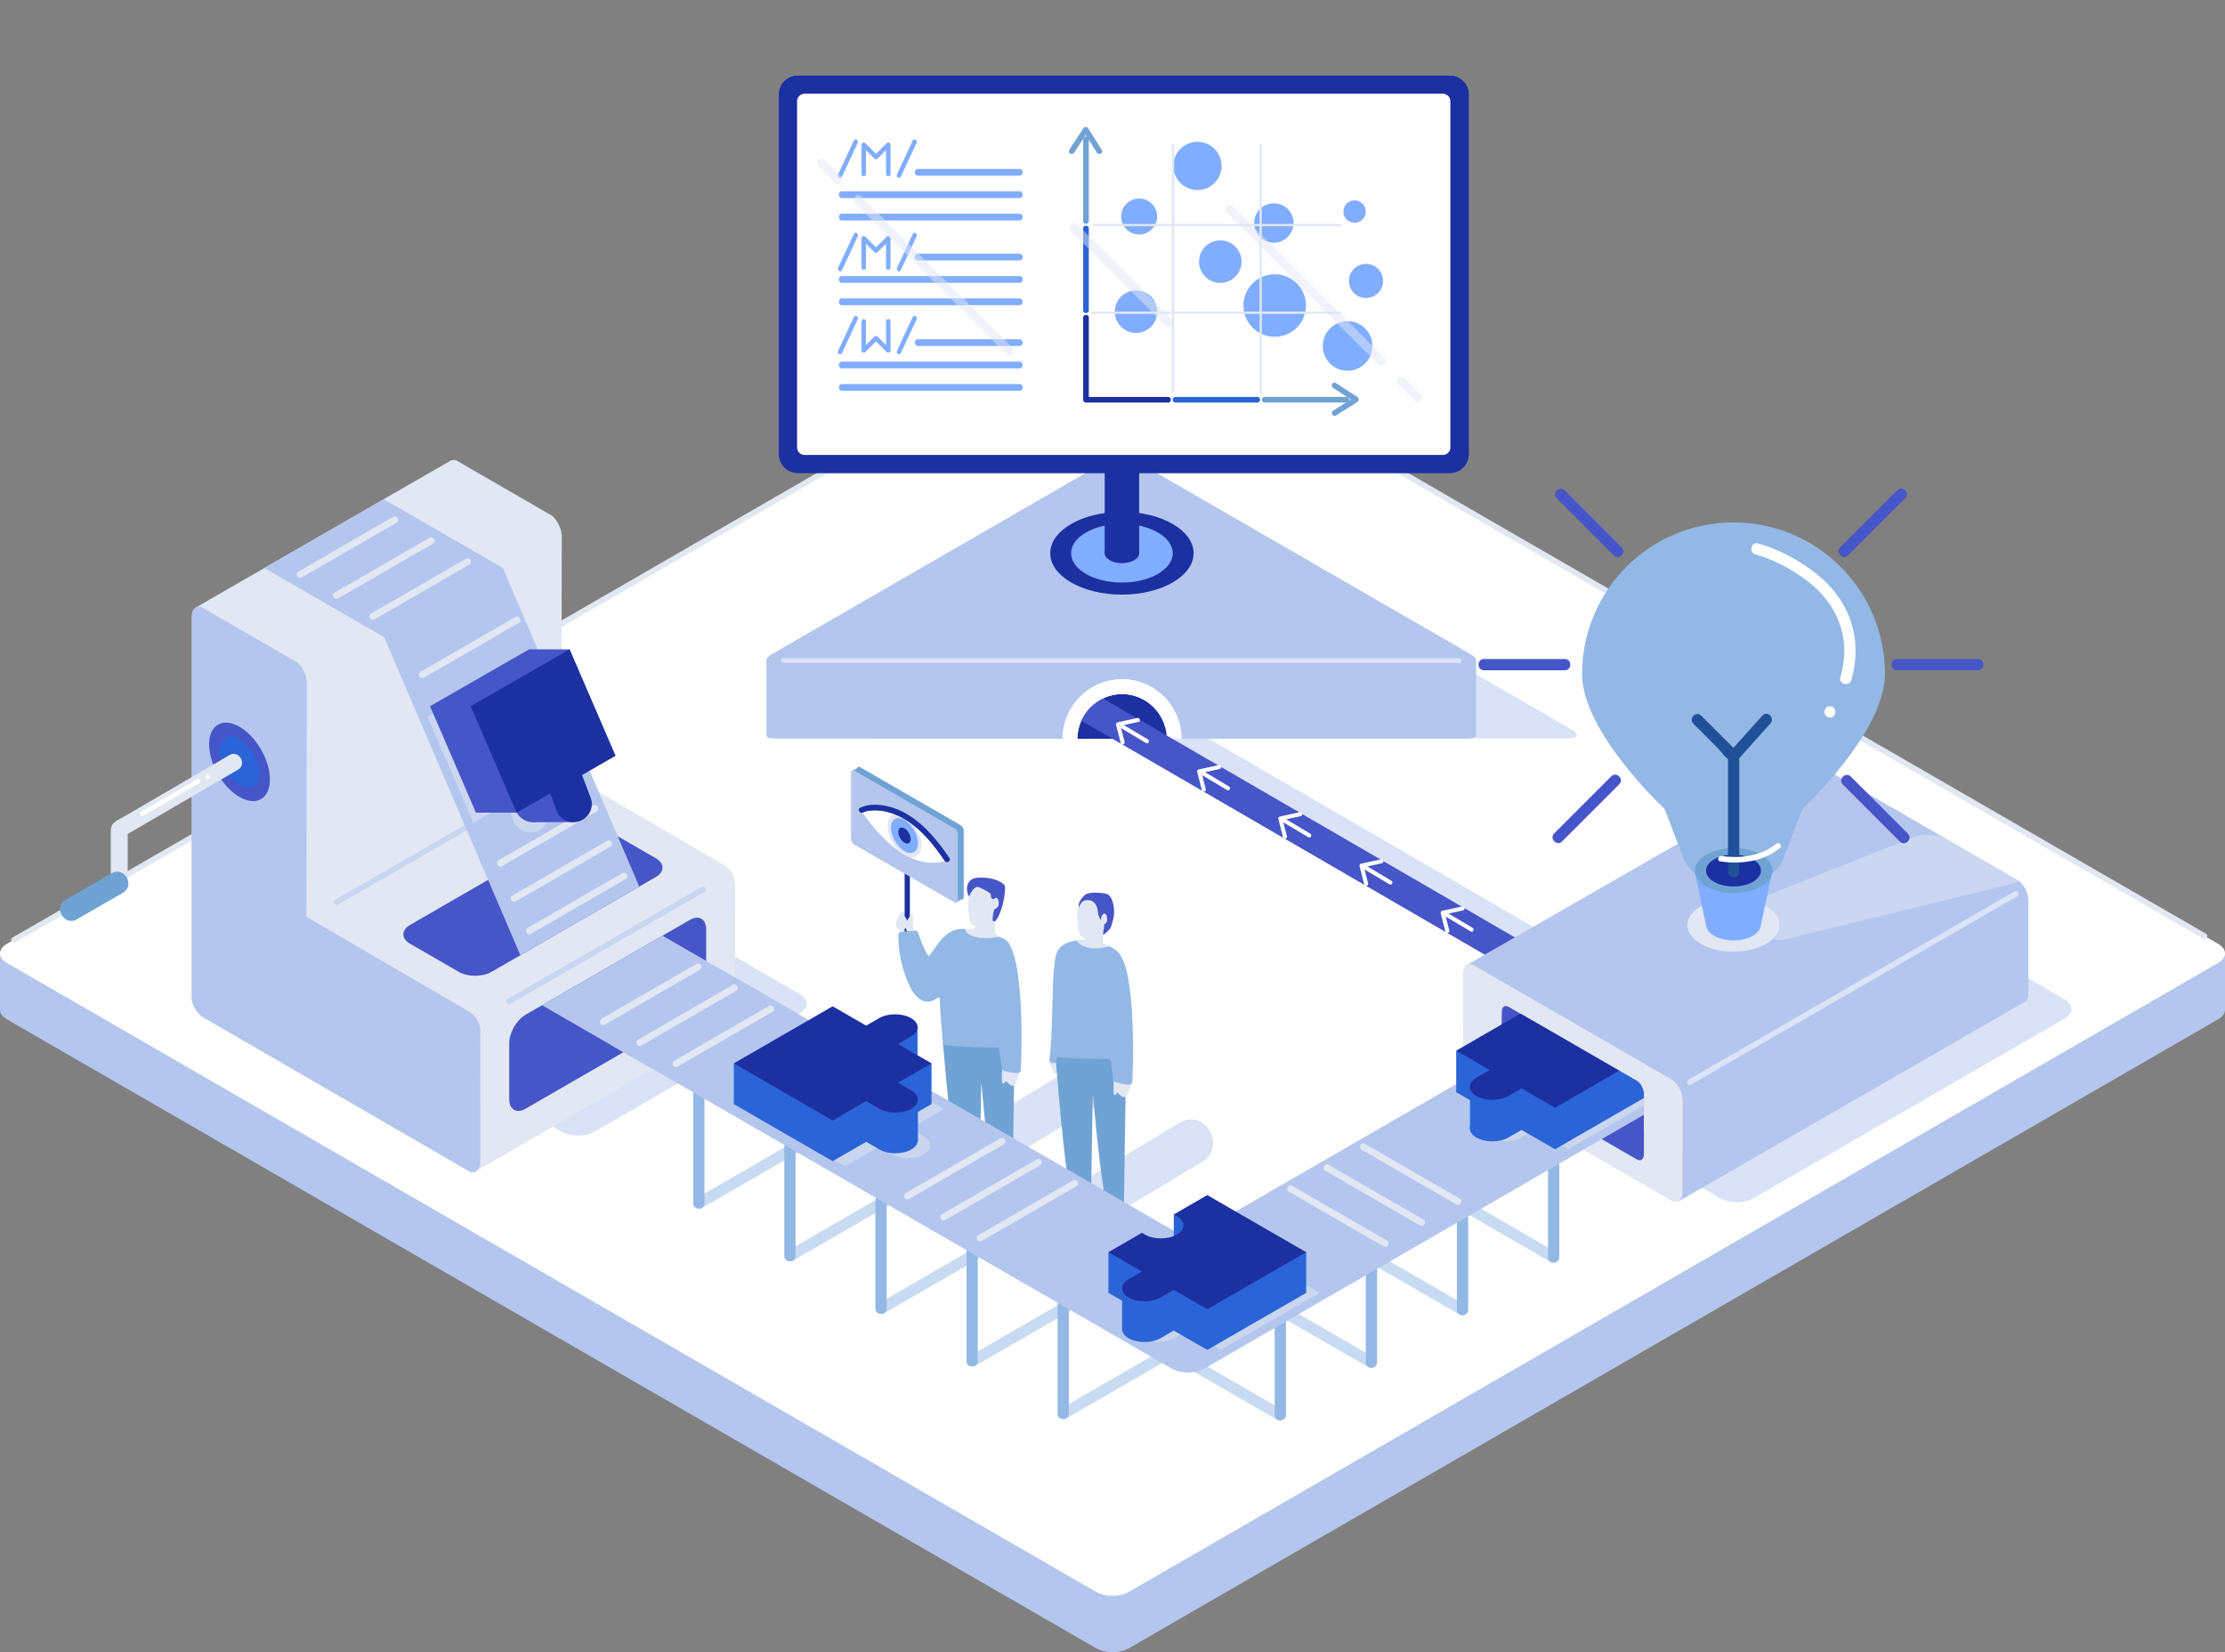 <?xml version="1.0" encoding="utf-8"?>
<!-- Generator: Adobe Illustrator 25.3.1, SVG Export Plug-In . SVG Version: 6.00 Build 0)  -->
<svg version="1.1" xmlns="http://www.w3.org/2000/svg" xmlns:xlink="http://www.w3.org/1999/xlink" x="0px" y="0px"
	 viewBox="0 0 1184 879" style="enable-background:new 0 0 1184 879;" xml:space="preserve">
<rect x="0" y="0" width="1184" height="879" fill="#808080" stroke="none"/>
<style type="text/css">
	.st0{fill:#1C30A2;}
	.st1{fill:#B4C6EE;}
	.st2{fill:#FFFFFF;}
	.st3{fill:#E1E7F3;}
	.st4{opacity:0.5;}
	.st5{fill:#93B8E5;}
	.st6{fill:#71A2D4;}
	.st7{fill:#80ADFF;}
	.st8{fill:#4655C7;}
	.st9{fill:#2B64D7;}
	.st10{fill:#AAB3D5;}
	.st11{fill:none;stroke:#4655C7;stroke-width:16;stroke-miterlimit:10;}
	.st12{fill:none;}
	.st13{fill:#215096;}
	.st14{opacity:0.5;fill:none;stroke:#FFFFFF;stroke-width:2.5;stroke-linecap:round;}
	.st15{opacity:0.5;fill:#E1E7F3;}
	.st16{fill:none;stroke:#F7E615;stroke-miterlimit:10;}
</style>
<g id="Ebene_7">
</g>
<g id="Ebene_12">
</g>
<g id="Ebene_5">
</g>
<g id="Ebene_6">
</g>
<g id="Ebene_4">
</g>
<g id="Ebene_11">
</g>
<g id="Ebene_10">
</g>
<g id="Ebene_13">
</g>
<g id="Ebene_14">
	<g>
		<path class="st1" d="M1180.4,532.24c4.8,2.77,4.8,7.31,0,10.09L600.73,877c-4.8,2.77-12.67,2.77-17.47,0L3.6,542.33
			c-4.8-2.77-4.8-7.31,0-10.09l579.66-334.67c4.8-2.77,12.67-2.77,17.47,0L1180.4,532.24z"/>
		<rect y="507.29" class="st1" width="30" height="30"/>
		<rect x="1154" y="507.29" class="st1" width="30" height="30"/>
		<path class="st2" d="M1180.4,502.24c4.8,2.77,4.8,7.31,0,10.09L600.73,847c-4.8,2.77-12.67,2.77-17.47,0L3.6,512.33
			c-4.8-2.77-4.8-7.31,0-10.09l579.66-334.67c4.8-2.77,12.67-2.77,17.47,0L1180.4,502.24z"/>
		<polyline class="st0" points="781.55,519.21 891.93,582.93 1075.89,476.72 		"/>
		<g>
			<path class="st2" d="M7.46,500.12l575.89-332.59c4.76-2.75,12.56-2.75,17.32,0l572.46,330.56"/>
			<g>
				<path class="st3" d="M8.21,501.42c19.28-11.13,38.56-22.27,57.84-33.4c45.91-26.51,91.82-53.03,137.73-79.54
					c55.44-32.02,110.87-64.03,166.31-96.05c47.97-27.7,95.94-55.41,143.91-83.11c23.04-13.31,45.79-27.45,69.26-40
					c9.52-5.09,16.36-0.65,24.13,3.84c11.48,6.63,22.97,13.26,34.45,19.89c43.07,24.87,86.14,49.74,129.21,74.61
					c55.27,31.91,110.53,63.83,165.8,95.74c49.88,28.8,99.76,57.6,149.63,86.41c27.34,15.79,54.68,31.58,82.02,47.36
					c1.29,0.74,2.57,1.49,3.86,2.23c1.67,0.97,3.19-1.62,1.51-2.59c-19.48-11.25-38.96-22.5-58.44-33.75
					c-46.43-26.81-92.86-53.62-139.29-80.43c-55.93-32.29-111.85-64.59-167.78-96.88c-47.43-27.39-94.86-54.78-142.29-82.16
					c-21.4-12.36-42.49-25.79-64.42-37.2c-10.35-5.38-18.34-0.56-26.9,4.39c-11.67,6.74-23.34,13.48-35.01,20.22
					c-43.32,25.02-86.65,50.04-129.97,75.06c-55.45,32.02-110.9,64.05-166.35,96.07c-50.16,28.97-100.33,57.94-150.49,86.91
					C65.46,464.89,38,480.75,10.54,496.61c-1.28,0.74-2.56,1.48-3.84,2.22C5.03,499.79,6.54,502.38,8.21,501.42L8.21,501.42z"/>
			</g>
		</g>
		<g class="st4">
			<g>
				<path class="st1" d="M575.42,565.3c-16.17,9.71-32.33,19.42-48.5,29.13c-13.23,7.94-1.17,28.7,12.11,20.72
					c16.17-9.71,32.33-19.42,48.5-29.13C600.76,578.08,588.7,557.32,575.42,565.3L575.42,565.3z"/>
			</g>
		</g>
		<path class="st5" d="M560.54,520.7c-0.14,3.9-0.28,7.8-0.41,11.71c-0.24,6.77-0.48,13.53-0.72,20.3
			c-0.03,0.93-0.88,11.42-0.88,11.42l4.81-0.63l6.38-6.54l-5.14-23.98L560.54,520.7z"/>
		<path class="st3" d="M564.89,559.53l-2.59,1.13c-1.17,0.61-2.19,1.15-3.08,2.16c-0.19,0.21-0.37,0.44-0.49,0.69
			c-0.13,0.27-0.18,0.56-0.21,0.86c-0.06,0.85,0.17,1.69,0.49,2.47c0.32,0.79,0.72,1.53,1.04,2.32c0.2,0.49,0.37,1.01,0.69,1.42
			c0.48,0.63,1.46,0.88,2.2,0.54c0.22-0.1,0.45-0.38,0.63-0.54c0.83-0.71,1.66-1.42,2.49-2.14c0.3-0.26,0.6-0.51,0.9-0.77
			c0.04-0.04,0.35-0.24,0.35-0.3c0,0,0-6.72,0-6.72L564.89,559.53z"/>
		<path class="st5" d="M560.05,559.76l3.78-0.49c0.87-0.11,1.65,0.57,1.65,1.45v3.41c0,0.81-0.66,1.46-1.46,1.46l-4.02-0.01
			c-0.85,0-1.52-0.73-1.45-1.58l0.24-2.9C558.84,560.4,559.37,559.85,560.05,559.76z"/>
		<g class="st4">
			<g>
				<path class="st1" d="M627.74,597.37c-16.17,9.71-32.33,19.42-48.5,29.13c-13.23,7.94-1.17,28.7,12.11,20.72
					c16.17-9.71,32.33-19.42,48.5-29.13C653.08,610.15,641.02,589.39,627.74,597.37L627.74,597.37z"/>
			</g>
		</g>
		<g>
			<path class="st6" d="M512.85,477.38c0,1.1-0.78,1.55-1.73,1l-53.4-30.83c-0.95-0.55-1.73-1.9-1.73-3V409.2
				c0-1.1,0.78-1.55,1.73-1l53.4,30.83c0.95,0.55,1.73,1.9,1.73,3V477.38z"/>
		</g>
		<polygon class="st6" points="512.13,478.19 508.87,480.08 508.87,476.31 512.13,474.42 		"/>
		<polygon class="st6" points="460.03,410.24 456.77,412.13 453.5,410.24 456.77,408.36 		"/>
		<path class="st3" d="M478.85,485.97c0,0-1.64,3.67-1.98,4.53c-0.18,0.46-0.17,1.16-0.12,1.71c0.05,0.52,0.27,1.01,0.62,1.4
			l0.75,0.83c0.19,0.21,0.42,0.39,0.68,0.53l1.61,0.84c0.05,0.03,0.1,0.05,0.15,0.07l1.49,0.65c0.65,0.28,1.38,0.27,2.02-0.03l0,0
			c0.86-0.4,1.41-1.27,1.41-2.22v-4.03c0-0.72-0.31-1.39-0.86-1.86l-3.54-3.03C481.1,485.36,479.26,485.03,478.85,485.97z"/>
		<rect x="481.39" y="461" class="st0" width="2.78" height="39.14"/>
		<path class="st3" d="M482.53,495.4c0,0-0.84-2.08-0.63-3.53c0.21-1.44,1.75-3.52,1.77-3.56c0.47-0.63,0.49-1.46,1.26-1.89
			c0.14-0.08,0.34-0.13,0.46-0.02c0.05,0.04,0.07,0.1,0.1,0.16c0.5,1.18,0.21,2.18,0.23,3.37c0.01,0.64,0.05,1.29,0.08,1.93
			c0.05,1.15,0.1,2.3,0.14,3.45l-1.3,0.93L482.53,495.4z"/>
		<path class="st3" d="M480.86,486.83l1.5,2.15c0.07,0.1,0.12,0.21,0.15,0.33c0.21,0.88,0.97,4.56-1.4,4.98
			c-1.69,0.3-2.94-0.27-3.62-0.73c-0.38-0.25-0.53-0.73-0.37-1.16l2.03-5.35C479.42,486.31,480.41,486.18,480.86,486.83z"/>
		<path class="st7" d="M572.51,644.64l-11.75,11.41c0,0-0.93,2.06,2.08,2.52c3.02,0.47,9.67-1.09,9.67-1.09l11.32-6.48l-3.52-7.87
			L572.51,644.64z"/>
		<path class="st7" d="M589.23,644.55l-11.75,11.41c0,0-0.93,2.06,2.08,2.52c3.02,0.47,9.67-1.09,9.67-1.09l11.32-6.48l-3.51-7.87
			L589.23,644.55z"/>
		<path class="st6" d="M589.47,560l-21.57-1.94c-0.01,0-0.01,0-0.02,0c-0.14-0.06-4.96-1.99-6.33,2.21c0,0,5.15,69.99,9.86,82.85
			c0,0.01,0.01,0.02,0.02,0.03c0.25,0.23,5.61,5.12,9.03,0.02c0.01-0.01,0.02-0.03,0.02-0.05l1-59.79c0-0.11,0.16-0.12,0.17-0.01
			c1.91,21.15,5.04,51.64,7.85,59.81c0,0.01,0.01,0.02,0.02,0.03c0.23,0.23,5.28,5.12,8.49,0.02c0.01-0.01,0.01-0.03,0.01-0.05
			l1.14-72.3c0-0.02,0-0.03-0.01-0.04c-0.24-0.35-4.85-7.08-9.63-10.75C589.5,560.01,589.49,560.01,589.47,560z"/>
		<path class="st3" d="M601.49,575.95l-1.55-1.71l-2.07-1.08l-2.59-1.13c0,0-1.56,0.73-1.57,0.73l-0.85,0.4v1.55l-0.3,0.69
			c0.03,1.55,0.09,3.08,0,4.63c-0.05,0.8-0.09,1.65,0.29,2.36c0.05,0.09,0.11,0.18,0.2,0.23c0.32,0.16,0.78-0.34,0.97-0.55
			l0.41-0.85c0.91,0.78,1.96,2.09,3.13,2.43c0.62,0.18,1.36,0.05,1.78-0.43c0.16-0.18,0.27-0.4,0.37-0.62
			c0.57-1.21,1.1-2.43,1.59-3.67C601.7,577.89,601.7,577.05,601.49,575.95z"/>
		<path class="st5" d="M600.37,520.99c-0.59-4.16-1.62-7.95-3.22-10.99c-1.06-2.22-2.32-3.83-3.75-4.75
			c-4.82-3.12-10.73-4.35-14.99-4.82c-4.73-0.53-11.07,0.21-14.43,3.95c-2.47,2.75-2.56,6.16-2.95,9.63
			c-0.49,4.38-0.67,8.77-0.6,13.17c0.08,4.9,0.35,9.79,0.52,14.69c0.21,6.24,0.16,20.63,0.16,20.63s16.44,1.02,28.33,0.92
			c0.85-0.01,1.57,0.62,1.68,1.46c0.57,4.49,1.06,7.9,1.29,9.5c0.09,0.63,0.53,1.16,1.14,1.35c1.66,0.53,5.05,1.49,7.44,1.41
			c0.86-0.03,1.54-0.73,1.58-1.59C602.86,569.01,603.9,539.86,600.37,520.99z"/>
		<path class="st7" d="M513.18,638.57l-11.75,11.41c0,0-0.93,2.06,2.08,2.52c3.02,0.47,9.67-1.09,9.67-1.09l11.32-6.48l-3.51-7.87
			L513.18,638.57z"/>
		<path class="st7" d="M529.91,638.47l-11.75,11.41c0,0-0.93,2.06,2.08,2.52c3.02,0.47,9.67-1.09,9.67-1.09l11.32-6.48l-3.51-7.87
			L529.91,638.47z"/>
		<path class="st6" d="M530.17,553.93l-21.61-1.94c-2.81-0.98-5.39-1.46-6.78,2.8c0,0,5.6,69.46,10.31,82.27c0,0,5.55,5.27,9.05,0
			l1-59.97c0-0.1,0.15-0.11,0.15-0.01c1.91,21.17,5.05,51.82,7.87,59.98c0,0,5.22,5.27,8.52,0l1.14-72.35
			C539.83,564.71,535.08,557.7,530.17,553.93z"/>
		<path class="st3" d="M542.16,569.88l-1.55-1.71l-2.07-1.08l-2.59-1.13c0,0-1.56,0.73-1.57,0.73c0,0-0.85,0.4-0.85,0.4
			c-0.11,0.05,0.02,1.41-0.03,1.58c-0.03,0.11-0.08,0.21-0.12,0.31c-0.28,0.68-0.23,3.18-0.22,3.64c0.03,1.22-0.18,2.33,0.27,3.52
			c0.04,0.12,0.1,0.24,0.19,0.33c0.33,0.33,0.8-0.12,1-0.39c0.06-0.08,0.54-0.88,0.48-0.93c0.85,0.73,1.7,1.45,2.54,2.18
			c0.1,0.08,0.19,0.17,0.31,0.22c0.5,0.22,1.29,0.16,1.76-0.12c0.51-0.3,0.7-0.93,0.91-1.45
			C541.41,573.93,542.63,572.18,542.16,569.88z"/>
		<path class="st5" d="M541.12,514.9c-0.56-3.11-1.32-6.18-2.41-9.14c-0.79-2.13-1.81-4.27-3.6-5.67c-1.6-1.25-3.65-1.76-5.63-2.24
			c-3.17-0.77-6.34-1.54-9.5-2.31c-3.88-0.94-7.99-1.88-11.81-0.72c-3.24,0.98-5.88,3.37-8.01,6s-3.87,5.56-6.04,8.16
			c-2.34-3.99-4.2-8.27-5.53-12.71c-0.21-0.72-0.89-1.18-1.64-1.13c-1.09,0.08-2.19,0.24-3.27,0.33c-1.42,0.12-2.9,0.14-4.3,0.39
			c-1.04,0.18-1.34,0.75-1.35,1.76c-0.01,1.45,0.05,2.9,0.15,4.34c0.39,5.78,1.58,11.5,3.51,16.96c0.52,1.47,1.1,2.93,1.73,4.36
			c1.51,3.42,3.44,6.84,6.7,8.78c2.33,1.38,5.29,1.25,7.5-0.32c1.62-1.15,2.4-0.97,2.4-0.97s0.76,15.05,1.86,25.23
			c9.87,0.97,19.78,1.42,29.7,1.35c0.47,3.43,0.94,6.85,1.42,10.28c0.08,0.58,0.18,1.2,0.57,1.64c0.33,0.37,0.83,0.55,1.31,0.7
			c2.25,0.69,4.61,1.01,6.96,0.93c0.77-0.03,1.37-0.67,1.4-1.44c0.62-15.67,0.66-31.4-1.06-46.99
			C541.89,519.94,541.57,517.41,541.12,514.9z"/>
		<g>
			<path class="st1" d="M509.72,479.19c0,1.1-0.78,1.55-1.73,1l-53.4-30.83c-0.95-0.55-1.73-1.9-1.73-3v-35.35
				c0-1.1,0.78-1.55,1.73-1l53.4,30.83c0.95,0.55,1.73,1.9,1.73,3V479.19z"/>
		</g>
		<g>
			<g>
				<path class="st2" d="M458.48,431.03v0.5c0,0,21.23,34.64,45.46,26.24v-0.5C479.7,420.9,458.48,431.03,458.48,431.03z"/>
			</g>
			
				<ellipse transform="matrix(0.866 -0.5 0.5 0.866 -157.806 300.233)" class="st3" cx="481.33" cy="444.58" rx="7.35" ry="12.73"/>
			
				<ellipse transform="matrix(0.866 -0.5 0.5 0.866 -157.806 300.233)" class="st7" cx="481.33" cy="444.58" rx="5.88" ry="10.18"/>
			<ellipse transform="matrix(0.866 -0.5 0.5 0.866 -157.806 300.233)" class="st0" cx="481.33" cy="444.58" rx="2.7" ry="4.67"/>
			<g>
				<g>
					<path class="st0" d="M459.24,432.33c3.04-1.42,8.68-1.31,12.52-0.39c13.53,3.24,23.48,15.12,30.88,26.1
						c1.07,1.59,3.67,0.09,2.59-1.51c-7.86-11.66-18.35-24.04-32.67-27.48c-4.69-1.13-10.34-1.4-14.83,0.7
						C455.97,430.56,457.5,433.14,459.24,432.33L459.24,432.33z"/>
				</g>
			</g>
		</g>
		<path class="st3" d="M581.94,475.54c-4.75,0-8.6,5.36-8.6,11.97v1.18c0,0,0.15,7.49,1.72,9.23c1.34,1.48,6.88,1.55,6.88,1.55
			c4.75,0,8.6-5.36,8.6-11.97C590.54,480.9,586.69,475.54,581.94,475.54z"/>
		<path class="st3" d="M586.81,502.17c0.05-3.26,0.28-5.24,0.28-5.24l-10.02,1.58l-0.15,1.61c0,0-2.9,0.09-4.14,0.31
			c0,0,4.1,6.8,17.43,3.07C590.21,503.51,589.7,503.09,586.81,502.17z"/>
		<path class="st3" d="M529.5,495.87c0.03-1.52,0.07-5,0.1-6.18c0.02-0.79-0.69-1.39-1.46-1.24l-8.6,1.77
			c-0.54,0.1-0.51,2.94-0.51,2.94c-0.06,0.59-0.56,1.21-1.15,1.27c-0.6,0.06-2.74-0.04-3.53-0.03c-0.2,0-0.81-0.05-0.81-0.05
			s0.49,1.41,1.06,1.96c1.88,1.81,6.52,3.99,17.29,2.19c0,0-0.29-0.14-1.99-1.7C529.64,496.56,529.49,496.22,529.5,495.87z"/>
		<path class="st8" d="M573.99,482.95c0.34-0.79,0.69-1.59,1.2-2.29c0.51-0.7,1.19-1.3,2.01-1.56c0.45-0.14,0.93-0.17,1.4-0.17
			c0.82,0,1.67,0.1,2.41,0.44c1.02,0.47,1.79,1.36,2.29,2.36c0.5,1,0.74,2.11,0.91,3.21c0.26,1.66,0.45,3.53,1.75,4.6
			c0.1,0.08,0.22,0.16,0.35,0.13c0.16-0.04,0.23-0.22,0.27-0.37c0.28-1.16,0.36-1.52,0.71-2.65c0.04-0.12,0.1-0.26,0.22-0.3
			c0.17-0.06,0.33,0.11,0.42,0.26c0.47,0.78,0.32,0.86,0.35,1.77c0.03,0.93,0.05,1.91-0.39,2.73c-0.09,0.16-0.19,0.31-0.25,0.48
			c-0.06,0.18-0.07,0.37-0.08,0.55c-0.05,1.29-0.55,3.85-0.6,5.14c1.23-0.33,2.91-2.13,3.67-3.15c0.48-0.65,0.73-1.43,0.96-2.2
			c0.48-1.6,0.94-3.22,1.15-4.88c0.34-2.75-0.01-5.58-1.02-8.16c-0.43-1.09-1.01-2.17-1.98-2.82c-0.78-0.52-1.72-0.71-2.65-0.82
			c-2.65-0.32-5.96-0.56-8.55,0.25c-1.4,0.44-2.69,2.11-3.47,3.28C574.27,479.99,573.76,481.48,573.99,482.95z"/>
		<path class="st3" d="M585.92,488.17c0,0,0.9-2.48,2.08-2.03c1.11,0.42,1.22,2.6,1.13,3.56c-0.11,1.14-0.73,1.65-1.67,2.15
			c-0.38,0.2-0.73,0.51-1.12,0.68c-0.24-0.72-0.19-1.68-0.25-2.45C586.05,489.65,585.74,488.58,585.92,488.17z"/>
		<path class="st3" d="M523.81,469.2c-4.75,0-8.6,5.36-8.6,11.97v1.18c0,0,0.15,7.49,1.72,9.23c1.34,1.48,6.88,1.55,6.88,1.55
			c4.75,0,8.6-5.36,8.6-11.97S528.56,469.2,523.81,469.2z"/>
		<path class="st8" d="M520.08,467.04c-0.61,0.07-1.21,0.18-1.77,0.34c-1.59,0.45-2.89,1.78-3.41,3.33
			c-0.64,1.92-0.29,4.67,0.79,6.38c0.53-1.58,1.66-3.58,3.01-4.57c0.4-0.29,0.84-0.55,1.34-0.59c0.53-0.04,1.05,0.17,1.53,0.4
			c1.57,0.72,3.09,1.53,4.56,2.44c0.45,0.28,0.93,0.6,1.1,1.11c0.18,0.52-0.03,1.12,0.17,1.64c0.23,0.59,0.91,0.89,1.54,0.96
			c0.63,0.07,1.28-0.02,1.9,0.11c0.16,1,0.2,2.02,0.12,3.03c-0.03,0.43-0.13,0.93-0.51,1.14c-0.24,0.13-0.53,0.11-0.77,0.24
			c-0.32,0.16-0.46,0.53-0.57,0.87c-0.53,1.64-0.84,3.36-0.9,5.09c-0.01,0.41,0.01,0.88,0.34,1.13c0.27,0.21,0.66,0.18,0.96,0.02
			c0.3-0.16,0.52-0.43,0.72-0.7c0.8-1.1,1.37-2.35,1.87-3.61c1.6-4.01,2.52-8.28,2.73-12.59c0.03-0.71,0.04-1.44-0.27-2.08
			c-0.31-0.64-0.91-1.09-1.51-1.47c-2.19-1.39-4.71-2.14-7.27-2.46C524,466.97,521.97,466.82,520.08,467.04z"/>
		<path class="st3" d="M528.24,479.76c0,0,0.9-2.48,2.08-2.03c1.11,0.42,1.22,2.6,1.13,3.56c-0.11,1.14-0.73,1.65-1.67,2.15
			c-0.38,0.2-0.73,0.51-1.12,0.68c-0.24-0.72-0.19-1.68-0.25-2.45C528.37,481.24,528.06,480.17,528.24,479.76z"/>
		<path class="st5" d="M561.97,565.57c0,0-0.02-2.16,0.53-3.02c0.55-0.86-0.58-1.53-0.58-1.53l-1.22,2.11L561.97,565.57z"/>
		<g class="st4">
			<path class="st1" d="M425.74,529.01c4.76,2.75,4.76,7.25,0,10L316.3,602.19c-4.76,2.75-12.56,2.75-17.32,0l-109.44-63.18
				c-4.76-2.75-4.76-7.25,0-10l109.44-63.18c4.76-2.75,12.56-2.75,17.32,0L425.74,529.01z"/>
		</g>
		<path class="st3" d="M242.5,244.8l51.23,29.58c0,0,4.75,3.71,5.23,10.84l-0.27,124.6l85.68,49.88c0,0,6.87,3.09,6.87,11.35
			l-0.03,70.18c0,0-0.5,5.61-5.49,4.26L242.5,462.59c0,0-4.94-4.54-4.94-10.08v-202.5C237.57,250.01,237.41,244.21,242.5,244.8z"/>
		<polygon class="st3" points="254.07,622.69 387.71,545.65 291.5,413.94 280.52,291.08 239.93,245.01 103.91,323.41 161.87,510.64 
					"/>
		<path class="st1" d="M106.86,322.82l51.23,29.58c0,0,4.75,3.71,5.23,10.84l-0.27,124.6l85.68,49.88c0,0,6.87,3.09,6.87,11.35
			l-0.03,70.18c0,0-0.5,5.61-5.49,4.26l-143.22-82.89c0,0-4.94-4.54-4.94-10.08v-202.5C101.92,328.03,101.76,322.23,106.86,322.82z"
			/>
		
			<ellipse transform="matrix(0.866 -0.5 0.5 0.866 -185.621 118.036)" class="st8" cx="127.45" cy="405.39" rx="13.21" ry="22.88"/>
		<ellipse transform="matrix(0.866 -0.5 0.5 0.866 -185.621 118.036)" class="st9" cx="127.45" cy="405.39" rx="8.7" ry="15.06"/>
		<g>
			<g>
				<path class="st3" d="M122.11,401.76c-12.01,7.01-24.03,14.01-36.04,21.02c-6.97,4.07-13.94,8.13-20.92,12.2
					c-1.27,0.74-2.73,1.39-3.91,2.28c-2.58,1.94-2.29,4.31-2.29,7.15c0,8.44,0,16.88,0,25.32c0,5.79,9,5.8,9,0
					c0-9.52,0-19.03,0-28.55c-0.74,1.3-1.49,2.59-2.23,3.89c20.31-11.84,40.62-23.69,60.93-35.53
					C131.65,406.61,127.13,398.83,122.11,401.76L122.11,401.76z"/>
			</g>
		</g>
		<g>
			<line class="st10" x1="62.41" y1="469.82" x2="37.89" y2="483.98"/>
			<g>
				<path class="st6" d="M59.39,464.64c-8.18,4.72-16.35,9.44-24.53,14.16c-6.69,3.86-0.65,14.23,6.06,10.36
					c8.18-4.72,16.35-9.44,24.53-14.16C72.13,471.14,66.09,460.76,59.39,464.64L59.39,464.64z"/>
			</g>
		</g>
		<g>
			<path class="st8" d="M348.97,456.65c4.76,2.75,4.76,7.25,0,10l-87.46,50.49c-4.76,2.75-12.56,2.75-17.32,0l-25.98-15
				c-4.76-2.75-4.76-7.25,0-10l87.46-50.49c4.76-2.75,12.56-2.75,17.32,0L348.97,456.65z"/>
		</g>
		<g>
			<path class="st8" d="M375.77,524.45c0,5.5-3.9,12.25-8.66,15l-87.46,50.49c-4.76,2.75-8.66,0.5-8.66-5v-30
				c0-5.5,3.9-12.25,8.66-15l87.46-50.49c4.76-2.75,8.66-0.5,8.66,5V524.45z"/>
		</g>
		<g class="st4">
			<g>
				<path class="st1" d="M599,388.2c28.23,16.37,56.47,32.75,84.7,49.12c45.04,26.12,90.07,52.23,135.11,78.35
					c10.38,6.02,20.76,12.04,31.14,18.06c10.04,5.82,19.11-9.73,9.08-15.54c-28.23-16.37-56.47-32.75-84.7-49.12
					c-45.04-26.12-90.07-52.23-135.11-78.35c-10.38-6.02-20.76-12.04-31.14-18.06C598.05,366.83,588.98,382.38,599,388.2L599,388.2z
					"/>
			</g>
		</g>
		<g class="st4">
			<path class="st1" d="M465.98,392.9c-5.5,0-6.1-2.25-1.34-5l176.95-102.16c4.76-2.75,12.56-2.75,17.32,0L835.87,387.9
				c4.76,2.75,4.16,5-1.34,5L465.98,392.9z"/>
		</g>
		<rect x="407.81" y="351.14" class="st1" width="377.66" height="40"/>
		<path class="st1" d="M412.36,393.01c-5.5,0-6.1-2.25-1.34-5l176.95-102.16c4.76-2.75,12.56-2.75,17.32,0l176.96,102.16
			c4.76,2.75,4.16,5-1.34,5L412.36,393.01z"/>
		<path class="st2" d="M597.1,393.04l-31.64,0.07c0-0.02,0-0.04,0-0.07c0-17.36,14.28-31.64,31.64-31.64
			c17.36,0,31.64,14.28,31.64,31.64c0,0.02,0,0.04,0,0.06L597.1,393.04z"/>
		<path class="st0" d="M597.1,393.06l-23.76,0.05c0-0.02,0-0.03,0-0.05c0-13.04,10.73-23.76,23.76-23.76
			c13.04,0,23.76,10.73,23.76,23.76c0,0.02,0,0.03,0,0.05L597.1,393.06z"/>
		<path class="st1" d="M412.36,352.91c-5.5,0-6.1-2.25-1.34-5l176.95-102.16c4.76-2.75,12.56-2.75,17.32,0l176.96,102.16
			c4.76,2.75,4.16,5-1.34,5L412.36,352.91z"/>
		<ellipse class="st7" cx="597.01" cy="294.36" rx="27.04" ry="15.61"/>
		<ellipse class="st0" cx="597.01" cy="294.36" rx="38.15" ry="22.03"/>
		<ellipse class="st7" cx="597.01" cy="294.36" rx="27.04" ry="15.61"/>
		<ellipse class="st0" cx="597.01" cy="294.36" rx="9.17" ry="5.29"/>
		<rect x="587.84" y="182.78" class="st0" width="18.34" height="111.58"/>
		<g>
			<path class="st0" d="M781.54,241.67c0,5.5-4.5,10-10,10H424.5c-5.5,0-10-4.5-10-10V50.26c0-5.5,4.5-10,10-10h347.05
				c5.5,0,10,4.5,10,10V241.67z"/>
		</g>
		<g>
			<path class="st0" d="M781.54,241.67c0,5.5-4.5,10-10,10H424.5c-5.5,0-10-4.5-10-10V50.26c0-5.5,4.5-10,10-10h347.05
				c5.5,0,10,4.5,10,10V241.67z"/>
		</g>
		<g>
			<path class="st2" d="M771.81,238.07c0,2.2-1.8,4-4,4H428.15c-2.2,0-4-1.8-4-4V53.86c0-2.2,1.8-4,4-4h339.65c2.2,0,4,1.8,4,4
				V238.07z"/>
		</g>
		<g>
			<g>
				<g>
					<g>
						<path class="st9" d="M625.48,214.2c14.53,0,29.07,0,43.6,0c1.93,0,1.93-3,0-3c-14.53,0-29.07,0-43.6,0
							C623.55,211.2,623.55,214.2,625.48,214.2L625.48,214.2z"/>
					</g>
				</g>
				<g>
					<g>
						<path class="st0" d="M578.02,214.2c14.53,0,29.07,0,43.6,0c1.93,0,1.93-3,0-3c-14.53,0-29.07,0-43.6,0
							C576.09,211.2,576.09,214.2,578.02,214.2L578.02,214.2z"/>
					</g>
				</g>
				<g>
					<g>
						<path class="st6" d="M672.94,214.2c14.53,0,29.07,0,43.6,0c1.93,0,1.93-3,0-3c-14.53,0-29.07,0-43.6,0
							C671.01,211.2,671,214.2,672.94,214.2L672.94,214.2z"/>
					</g>
				</g>
			</g>
			<g>
				<g>
					<path class="st6" d="M710.89,221.1c3.81-2.41,7.63-4.83,11.44-7.24c0.98-0.62,0.96-1.97,0-2.59
						c-3.81-2.49-7.63-4.98-11.44-7.47c-1.62-1.06-3.13,1.54-1.51,2.59c3.81,2.49,7.63,4.98,11.44,7.47c0-0.86,0-1.73,0-2.59
						c-3.81,2.41-7.63,4.83-11.44,7.24C707.75,219.54,709.25,222.14,710.89,221.1L710.89,221.1z"/>
				</g>
			</g>
		</g>
		<line class="st11" x1="577.59" y1="375.5" x2="848.97" y2="532.87"/>
		<g class="st4">
			<path class="st1" d="M818.73,581.11c-4.75-2.77-4.74-7.28,0.03-10.02l166.62-95.75c4.77-2.74,12.55-2.7,17.29,0.08l96.13,56.47
				c4.74,2.79,4.72,7.31-0.04,10.06l-165.9,95.73c-4.76,2.75-12.55,2.73-17.3-0.04L818.73,581.11z"/>
		</g>
		<polygon class="st1" points="893.12,639.28 1077.43,533.07 1077.43,472.78 893.12,579.19 		"/>
		<path class="st3" d="M889.5,638.89l-105.17-60.72c-3.19-1.84-5.78-6.79-5.78-11.04v-49.12c0-4.25,2.59-6.21,5.78-4.37
			l105.17,60.72c3.19,1.84,5.78,6.79,5.78,11.04v49.12C895.28,638.77,892.69,640.73,889.5,638.89z"/>
		<path class="st8" d="M871.03,616.9l-68.24-39.4c-2.07-1.2-3.75-4.4-3.75-7.16v-31.87c0-2.76,1.68-4.03,3.75-2.83l68.24,39.4
			c2.07,1.2,3.75,4.4,3.75,7.16v31.87C874.78,616.82,873.1,618.09,871.03,616.9z"/>
		<polygon class="st1" points="352.54,497.87 288.45,534.87 346,568.09 409.9,530.97 		"/>
		<g>
			<g>
				<g>
					<g>
						<path class="st2" d="M595.31,386.68c4.83,2.88,9.65,5.77,14.48,8.65c1.2,0.71,2.28-1.15,1.09-1.87
							c-4.83-2.88-9.65-5.77-14.48-8.65C595.21,384.1,594.12,385.96,595.31,386.68L595.31,386.68z"/>
					</g>
				</g>
				<g>
					<g>
						<path class="st2" d="M598.45,394.82c-0.83-3.24-1.66-6.47-2.49-9.71c-0.25,0.44-0.5,0.89-0.75,1.33
							c3.53-0.77,7.06-1.55,10.58-2.32c1.36-0.3,0.78-2.38-0.57-2.08c-3.53,0.77-7.06,1.55-10.58,2.32
							c-0.58,0.13-0.89,0.79-0.75,1.33c0.83,3.24,1.66,6.47,2.49,9.71C596.71,396.74,598.8,396.17,598.45,394.82L598.45,394.82z"/>
					</g>
				</g>
			</g>
			<g>
				<g>
					<g>
						<path class="st2" d="M638.5,411.74c4.83,2.88,9.65,5.77,14.48,8.65c1.2,0.71,2.28-1.15,1.09-1.87
							c-4.83-2.88-9.65-5.77-14.48-8.65C638.39,409.16,637.31,411.03,638.5,411.74L638.5,411.74z"/>
					</g>
				</g>
				<g>
					<g>
						<path class="st2" d="M641.64,419.89c-0.83-3.24-1.66-6.47-2.49-9.71c-0.25,0.44-0.5,0.89-0.75,1.33
							c3.53-0.77,7.06-1.55,10.58-2.32c1.36-0.3,0.78-2.38-0.57-2.08c-3.53,0.77-7.06,1.55-10.58,2.32
							c-0.58,0.13-0.89,0.79-0.75,1.33c0.83,3.24,1.66,6.47,2.49,9.71C639.9,421.81,641.99,421.24,641.64,419.89L641.64,419.89z"/>
					</g>
				</g>
			</g>
			<g>
				<g>
					<g>
						<path class="st2" d="M681.69,436.81c4.83,2.88,9.65,5.77,14.48,8.65c1.2,0.71,2.28-1.15,1.09-1.87
							c-4.83-2.88-9.65-5.77-14.48-8.65C681.58,434.23,680.49,436.1,681.69,436.81L681.69,436.81z"/>
					</g>
				</g>
				<g>
					<g>
						<path class="st2" d="M684.83,444.95c-0.83-3.24-1.66-6.47-2.49-9.71c-0.25,0.44-0.5,0.89-0.75,1.33
							c3.53-0.77,7.06-1.55,10.58-2.32c1.36-0.3,0.78-2.38-0.57-2.08c-3.53,0.77-7.06,1.55-10.58,2.32
							c-0.58,0.13-0.89,0.79-0.75,1.33c0.83,3.24,1.66,6.47,2.49,9.71C683.09,446.87,685.17,446.3,684.83,444.95L684.83,444.95z"/>
					</g>
				</g>
			</g>
			<g>
				<g>
					<g>
						<path class="st2" d="M724.88,461.88c4.83,2.88,9.65,5.77,14.48,8.65c1.2,0.71,2.28-1.15,1.09-1.87
							c-4.83-2.88-9.65-5.77-14.48-8.65C724.77,459.3,723.68,461.16,724.88,461.88L724.88,461.88z"/>
					</g>
				</g>
				<g>
					<g>
						<path class="st2" d="M728.02,470.02c-0.83-3.24-1.66-6.47-2.49-9.71c-0.25,0.44-0.5,0.89-0.75,1.33
							c3.53-0.77,7.06-1.55,10.58-2.32c1.36-0.3,0.78-2.38-0.57-2.08c-3.53,0.77-7.06,1.55-10.58,2.32
							c-0.58,0.13-0.89,0.79-0.75,1.33c0.83,3.24,1.66,6.47,2.49,9.71C726.28,471.94,728.36,471.37,728.02,470.02L728.02,470.02z"/>
					</g>
				</g>
			</g>
			<g>
				<g>
					<g>
						<path class="st2" d="M768.06,486.94c4.83,2.88,9.65,5.77,14.48,8.65c1.2,0.71,2.28-1.15,1.09-1.87
							c-4.83-2.88-9.65-5.77-14.48-8.65C767.96,484.36,766.87,486.23,768.06,486.94L768.06,486.94z"/>
					</g>
				</g>
				<g>
					<g>
						<path class="st2" d="M771.21,495.09c-0.83-3.24-1.66-6.47-2.49-9.71c-0.25,0.44-0.5,0.89-0.75,1.33
							c3.53-0.77,7.06-1.55,10.58-2.32c1.36-0.3,0.78-2.38-0.57-2.08c-3.53,0.77-7.06,1.55-10.58,2.32
							c-0.58,0.13-0.89,0.79-0.75,1.33c0.83,3.24,1.66,6.47,2.49,9.71C769.47,497.01,771.55,496.44,771.21,495.09L771.21,495.09z"/>
					</g>
				</g>
			</g>
		</g>
		<path class="st12" d="M871.03,575.03l-68.24-39.4c-2.07-1.2-3.75,0.07-3.75,2.83v18.95l75.73,43.87V582.2
			C874.78,579.43,873.1,576.23,871.03,575.03z"/>
		<path class="st1" d="M1073.6,532.8l-105.17-60.72c-3.19-1.84-5.78-6.79-5.78-11.04v-49.12c0-4.25,2.59-6.21,5.78-4.37
			l105.17,60.72c3.19,1.84,5.78,6.79,5.78,11.04v49.12C1079.37,532.69,1076.79,534.64,1073.6,532.8z"/>
		<polygon class="st1" points="780.05,513.74 964.01,408.02 1077.39,474.62 894.17,580.34 		"/>
		<g class="st4">
			<path class="st3" d="M935.1,489.25c-1.92-5.15,0.69-11.03,5.81-13.06l77.41-30.75c5.11-2.03,13.19-1.45,17.96,1.3l28.74,16.55
				c4.77,2.74,8.96,5.21,9.31,5.47c0.36,0.26-3.72,1.55-9.07,2.85l-115.61,28.27c-5.34,1.31-11.28-1.84-13.2-7L935.1,489.25z"/>
		</g>
		<ellipse class="st3" cx="922.45" cy="492.23" rx="24.53" ry="14.16"/>
		<g>
			<path class="st5" d="M1003.04,358.54c0-44.51-36.08-80.58-80.58-80.58c-44.51,0-80.58,36.08-80.58,80.58
				c0,31.19,43.66,71.61,43.66,71.61c0,0,0.01,0.01,0.01,0.02l1.19,2.68c0,0,0.01,0.01,0.01,0.02l9.75,25.55
				c0,0.01,0.01,0.01,0.01,0.01l0.01,0c0.01,0,0.01,0,0.02,0.01c0,0,3.41,5.38,7.13,7.53c10.39,6,27.23,6,37.61,0
				c3.21-1.86,6.65-6.41,6.65-6.41c0,0,0.01-0.01,0.01-0.01c0,0,0,0,0-0.01c0,0,0-0.01,0.01-0.02l0.76-1.97c0-0.01,0-0.01,0.01-0.02
				l9.45-24.6c0-0.01,0.01-0.01,0.01-0.02l1.22-2.74c0-0.01,0.01-0.01,0.01-0.02C959.38,430.15,1003.04,389.73,1003.04,358.54z"/>
		</g>
		<g>
			<g>
				<path class="st13" d="M937.85,380.71c-5.81,6.48-11.62,12.96-17.43,19.44c-2.57,2.87,1.66,7.12,4.24,4.24
					c5.81-6.48,11.62-12.96,17.43-19.44C944.67,382.08,940.44,377.82,937.85,380.71L937.85,380.71z"/>
			</g>
		</g>
		<g>
			<g>
				<path class="st2" d="M934.02,294.93c9.78,2.8,19.37,7.85,27.45,13.97c16.64,12.61,23.82,31.01,17.86,51.36
					c-1.09,3.71,4.7,5.3,5.79,1.6c6.31-21.58-0.63-42.05-17.98-56.08c-9.13-7.39-20.19-13.39-31.53-16.63
					C931.9,288.08,930.31,293.86,934.02,294.93L934.02,294.93z"/>
			</g>
		</g>
		<g>
			<g>
				<path class="st2" d="M973.77,381.78c3.86,0,3.87-6,0-6C969.91,375.78,969.9,381.78,973.77,381.78L973.77,381.78z"/>
			</g>
		</g>
		<path class="st7" d="M936.79,493.38c0.07-0.26,0.13-0.51,0.16-0.77l6.08-28.56h-41.17l6.09,28.68c0.29,1.89,1.69,3.74,4.2,5.19
			c5.68,3.28,14.9,3.28,20.59,0C934.97,496.63,936.31,495.04,936.79,493.38L936.79,493.38L936.79,493.38z"/>
		<ellipse class="st6" cx="922.59" cy="463.23" rx="20.69" ry="11.95"/>
		<ellipse class="st0" cx="922.45" cy="463.23" rx="14.63" ry="8.45"/>
		<g>
			<g>
				<path class="st13" d="M925.54,463.93c0-12.74,0-25.49,0-38.23c0-6.8,0-13.6,0-20.39c0-4.32-1.35-5.64-4.44-8.73
					c-5.26-5.26-10.51-10.51-15.77-15.77c-2.73-2.73-6.98,1.51-4.24,4.24c4.35,4.35,8.7,8.7,13.05,13.05c1.16,1.16,4.31,5.67,6,6
					c0.51,0.1-0.18-2.14-0.6-1.42c-0.22,0.38,0,1.53,0,1.96c0,14.87,0,29.74,0,44.61c0,4.89,0,9.79,0,14.68
					C919.54,467.79,925.54,467.8,925.54,463.93L925.54,463.93z"/>
			</g>
		</g>
		<g>
			<g>
				<path class="st2" d="M945.1,448.99c-7.7,6.55-19.33,7.95-28.91,6.44c-1.89-0.3-2.7,2.59-0.8,2.89
					c10.75,1.69,23.23,0.1,31.83-7.21C948.69,449.86,946.56,447.75,945.1,448.99L945.1,448.99z"/>
			</g>
		</g>
		<g class="st4">
			<g>
				<path class="st2" d="M1072.07,474.25c-19.58,11.3-39.15,22.6-58.73,33.91c-31.18,18-62.36,36.01-93.54,54.01
					c-7.13,4.12-14.26,8.23-21.39,12.35c-1.67,0.97-0.16,3.56,1.51,2.59c19.58-11.3,39.15-22.6,58.73-33.91
					c31.18-18,62.36-36.01,93.54-54.01c7.13-4.12,14.26-8.23,21.39-12.35C1075.25,475.88,1073.75,473.28,1072.07,474.25
					L1072.07,474.25z"/>
			</g>
		</g>
		<line class="st14" x1="416.85" y1="351.48" x2="776.41" y2="351.48"/>
		<g>
			<g>
				<g>
					<path class="st8" d="M1052.5,350.64c-14.34,0-28.68,0-43.02,0c-3.86,0-3.87,6,0,6c14.34,0,28.68,0,43.02,0
						C1056.36,356.64,1056.37,350.64,1052.5,350.64L1052.5,350.64z"/>
				</g>
			</g>
			<g>
				<line class="st10" x1="789.68" y1="353.64" x2="832.69" y2="353.64"/>
				<g>
					<path class="st8" d="M789.68,356.64c14.34,0,28.68,0,43.02,0c3.86,0,3.87-6,0-6c-14.34,0-28.68,0-43.02,0
						C785.81,350.64,785.81,356.64,789.68,356.64L789.68,356.64z"/>
				</g>
			</g>
		</g>
		<g>
			<g>
				<line class="st10" x1="1011.76" y1="262.97" x2="981.34" y2="293.39"/>
				<g>
					<path class="st8" d="M1009.64,260.85c-10.14,10.14-20.28,20.28-30.42,30.42c-2.73,2.73,1.51,6.98,4.24,4.24
						c10.14-10.14,20.28-20.28,30.42-30.42C1016.61,262.36,1012.37,258.11,1009.64,260.85L1009.64,260.85z"/>
				</g>
			</g>
			<g>
				<line class="st10" x1="829.14" y1="445.59" x2="859.56" y2="415.17"/>
				<g>
					<path class="st8" d="M831.26,447.71c10.14-10.14,20.28-20.28,30.42-30.42c2.73-2.73-1.51-6.98-4.24-4.24
						c-10.14,10.14-20.28,20.28-30.42,30.42C824.29,446.2,828.53,450.44,831.26,447.71L831.26,447.71z"/>
				</g>
			</g>
		</g>
		<g>
			<g>
				<line class="st10" x1="1013.17" y1="445.72" x2="982.75" y2="415.3"/>
				<g>
					<path class="st8" d="M1015.29,443.6c-10.14-10.14-20.28-20.28-30.42-30.42c-2.73-2.73-6.98,1.51-4.24,4.24
						c10.14,10.14,20.28,20.28,30.42,30.42C1013.78,450.57,1018.02,446.33,1015.29,443.6L1015.29,443.6z"/>
				</g>
			</g>
			<g>
				<line class="st10" x1="830.49" y1="263.04" x2="860.91" y2="293.46"/>
				<g>
					<path class="st8" d="M828.37,265.17c10.14,10.14,20.28,20.28,30.42,30.42c2.73,2.73,6.98-1.51,4.24-4.24
						c-10.14-10.14-20.28-20.28-30.42-30.42C829.88,258.19,825.64,262.43,828.37,265.17L828.37,265.17z"/>
				</g>
			</g>
		</g>
		<path class="st2" d="M628.14,386.97c-2.87-14.49-15.76-25.56-31.04-25.56c-17.36,0-31.64,14.28-31.64,31.64c0,0.02,0,0.04,0,0.07
			l7.87-0.02c0-0.01,0-0.02,0-0.03c0-13.04,10.73-23.76,23.76-23.76c10.97,0,20.31,7.6,22.99,17.78"/>
		<polygon class="st1" points="856.42,600.66 882.04,585.87 879.08,573.34 868.27,568.76 		"/>
		<g>
			<g>
				<g>
					<g>
						<path class="st5" d="M823.75,611.23c0,19.22,0,38.45,0,57.67c0,3.86,6,3.87,6,0c0-19.22,0-38.45,0-57.67
							C829.75,607.37,823.75,607.36,823.75,611.23L823.75,611.23z"/>
					</g>
				</g>
				<g>
					<g>
						<path class="st5" d="M678.31,695.2c0,19.22,0,38.45,0,57.67c0,3.86,6,3.87,6,0c0-19.22,0-38.45,0-57.67
							C684.31,691.34,678.31,691.33,678.31,695.2L678.31,695.2z"/>
					</g>
				</g>
				<g>
					<g>
						<path class="st5" d="M726.79,667.21c0,19.22,0,38.45,0,57.67c0,3.86,6,3.87,6,0c0-19.22,0-38.45,0-57.67
							C732.79,663.35,726.79,663.34,726.79,667.21L726.79,667.21z"/>
					</g>
				</g>
				<g>
					<g>
						<path class="st5" d="M775.27,639.22c0,19.22,0,38.45,0,57.67c0,3.86,6,3.87,6,0c0-19.22,0-38.45,0-57.67
							C781.27,635.36,775.27,635.35,775.27,639.22L775.27,639.22z"/>
					</g>
				</g>
			</g>
			<g class="st4">
				<g>
					<g>
						<path class="st5" d="M775.17,642.65c16.65,9.61,33.3,19.22,49.94,28.83c3.35,1.93,6.37-3.25,3.03-5.18
							c-16.65-9.61-33.3-19.22-49.94-28.83C774.85,635.54,771.82,640.72,775.17,642.65L775.17,642.65z"/>
					</g>
				</g>
				<g>
					<g>
						<path class="st5" d="M629.73,726.63c16.65,9.61,33.3,19.22,49.94,28.83c3.35,1.93,6.37-3.25,3.03-5.18
							c-16.65-9.61-33.3-19.22-49.94-28.83C629.41,719.51,626.38,724.69,629.73,726.63L629.73,726.63z"/>
					</g>
				</g>
				<g>
					<g>
						<path class="st5" d="M678.21,698.63c16.65,9.61,33.3,19.22,49.94,28.83c3.35,1.93,6.37-3.25,3.03-5.18
							c-16.65-9.61-33.3-19.22-49.94-28.83C677.89,691.52,674.86,696.7,678.21,698.63L678.21,698.63z"/>
					</g>
				</g>
				<g>
					<g>
						<path class="st5" d="M726.69,670.64c16.65,9.61,33.3,19.22,49.94,28.83c3.35,1.93,6.37-3.25,3.03-5.18
							c-16.65-9.61-33.3-19.22-49.94-28.83C726.37,663.53,723.34,668.71,726.69,670.64L726.69,670.64z"/>
					</g>
				</g>
			</g>
		</g>
		<g>
			<g>
				<g>
					<g>
						<path class="st5" d="M562.78,694.54c0,19.22,0,38.45,0,57.67c0,3.86,6,3.87,6,0c0-19.22,0-38.45,0-57.67
							C568.78,690.68,562.78,690.68,562.78,694.54L562.78,694.54z"/>
					</g>
				</g>
				<g>
					<g>
						<path class="st5" d="M368.86,582.58c0,19.22,0,38.45,0,57.67c0,3.86,6,3.87,6,0c0-19.22,0-38.45,0-57.67
							C374.86,578.72,368.86,578.71,368.86,582.58L368.86,582.58z"/>
					</g>
				</g>
				<g>
					<g>
						<path class="st5" d="M417.34,610.57c0,19.22,0,38.45,0,57.67c0,3.86,6,3.87,6,0c0-19.22,0-38.45,0-57.67
							C423.34,606.71,417.34,606.7,417.34,610.57L417.34,610.57z"/>
					</g>
				</g>
				<g>
					<g>
						<path class="st5" d="M465.82,638.56c0,19.22,0,38.45,0,57.67c0,3.86,6,3.87,6,0c0-19.22,0-38.45,0-57.67
							C471.82,634.7,465.82,634.69,465.82,638.56L465.82,638.56z"/>
					</g>
				</g>
				<g>
					<g>
						<path class="st5" d="M514.3,666.55c0,19.22,0,38.45,0,57.67c0,3.86,6,3.87,6,0c0-19.22,0-38.45,0-57.67
							C520.3,662.69,514.3,662.68,514.3,666.55L514.3,666.55z"/>
					</g>
				</g>
			</g>
			<g class="st4">
				<g>
					<g>
						<path class="st5" d="M614.71,720.51c-16.65,9.61-33.3,19.22-49.94,28.83c-3.34,1.93-0.33,7.12,3.03,5.18
							c16.65-9.61,33.3-19.22,49.94-28.83C621.08,723.76,618.06,718.57,614.71,720.51L614.71,720.51z"/>
					</g>
				</g>
				<g>
					<g>
						<path class="st5" d="M420.79,608.55c-16.65,9.61-33.3,19.22-49.94,28.83c-3.34,1.93-0.33,7.12,3.03,5.18
							c16.65-9.61,33.3-19.22,49.94-28.83C427.16,611.8,424.14,606.61,420.79,608.55L420.79,608.55z"/>
					</g>
				</g>
				<g>
					<g>
						<path class="st5" d="M469.27,636.54c-16.65,9.61-33.3,19.22-49.94,28.83c-3.34,1.93-0.33,7.12,3.03,5.18
							c16.65-9.61,33.3-19.22,49.94-28.83C475.64,639.79,472.62,634.6,469.27,636.54L469.27,636.54z"/>
					</g>
				</g>
				<g>
					<g>
						<path class="st5" d="M517.75,664.53c-16.65,9.61-33.3,19.22-49.94,28.83c-3.34,1.93-0.33,7.12,3.03,5.18
							c16.65-9.61,33.3-19.22,49.94-28.83C524.12,667.78,521.1,662.59,517.75,664.53L517.75,664.53z"/>
					</g>
				</g>
				<g>
					<g>
						<path class="st5" d="M566.23,692.52c-16.65,9.61-33.3,19.22-49.94,28.83c-3.34,1.93-0.33,7.12,3.03,5.18
							c16.65-9.61,33.3-19.22,49.94-28.83C572.6,695.77,569.58,690.58,566.23,692.52L566.23,692.52z"/>
					</g>
				</g>
			</g>
		</g>
		<g>
			<path class="st1" d="M834.07,552.68c-4.76-2.75-12.56-2.75-17.32,0L640.83,654.25c-4.76,2.75-12.56,2.75-17.32,0L390.42,519.67
				c-4.76-2.75-12.56-2.75-17.32,0l-46.74,26.99c-4.76,2.75-4.76,7.25,0,10l297.15,171.56c4.76,2.75,12.56,2.75,17.32,0
				l239.98-138.56c4.76-2.75,4.76-7.25,0-10L834.07,552.68z"/>
		</g>
		<path class="st15" d="M809.69,605.27L809.69,605.27c0.03-0.02,0.06-0.04,0.09-0.06l0,0l6.96-4.02l17.84,10.3l43.33-25.01
			l0.07-10.69l-43.4-25.06l-52.62,30.38l17.84,10.3l-6.96,4.02l0,0c-0.03,0.02-0.07,0.03-0.1,0.05l0,0c-4.68,2.7-4.68,7.08,0,9.77
			l0,0C797.44,607.97,805.02,607.97,809.69,605.27z"/>
		<g>
			<polygon class="st9" points="880.13,581.14 867.16,566.54 838.16,576.27 854.38,585.73 			"/>
			<g>
				<rect x="774.89" y="559.08" class="st9" width="60.54" height="22.05"/>
				<rect x="782.23" y="579.92" class="st9" width="15.42" height="20.83"/>
				<path class="st9" d="M802.62,605.29L802.62,605.29c0.03-0.02,0.06-0.04,0.09-0.06l0,0l6.96-4.02l17.84,10.3l52.62-30.38
					l-52.62-30.38l-52.62,30.38l17.84,10.3l-6.96,4.02l0,0c-0.03,0.02-0.07,0.03-0.1,0.05h0c-4.68,2.7-4.68,7.08,0,9.77l0,0
					C790.36,607.98,797.94,607.98,802.62,605.29z"/>
			</g>
			<path class="st0" d="M814.55,536.16l-39.65,22.89l17.84,10.3l-6.96,4.02l0,0c-0.03,0.02-0.07,0.03-0.1,0.05h0
				c-4.68,2.7-4.68,7.08,0,9.77h0c4.68,2.7,12.26,2.7,16.93,0c0.03-0.02,0.06-0.04,0.09-0.06l0,0l6.96-4.02l17.84,10.3l39.65-22.89
				L814.55,536.16z"/>
		</g>
		<path class="st3" d="M799.05,538.47c0-2.76,1.68-4.03,3.75-2.83l68.24,39.4c2.07,1.2,3.75,4.4,3.75,7.16v19.09l20.5,11.87V585.4
			c0-4.25-2.59-9.2-5.78-11.04l-105.17-60.72c-3.19-1.84-5.78,0.11-5.78,4.37v27.53l20.5,11.87V538.47z"/>
		<g class="st4">
			<g>
				<path class="st1" d="M271.5,534.2c30.1-17.38,60.21-34.75,90.31-52.13c4.35-2.51,8.7-5.02,13.04-7.53
					c1.67-0.96,0.16-3.56-1.51-2.59c-30.1,17.38-60.21,34.75-90.31,52.13c-4.35,2.51-8.7,5.02-13.04,7.53
					C268.31,532.57,269.82,535.16,271.5,534.2L271.5,534.2z"/>
			</g>
		</g>
		<g class="st4">
			<g>
				<path class="st1" d="M179.89,481.33c30.1-17.38,60.21-34.75,90.31-52.13c4.35-2.51,8.7-5.02,13.04-7.53
					c1.67-0.96,0.16-3.56-1.51-2.59c-30.1,17.38-60.21,34.75-90.31,52.13c-4.35,2.51-8.7,5.02-13.04,7.53
					C176.7,479.71,178.21,482.3,179.89,481.33L179.89,481.33z"/>
			</g>
		</g>
		<path class="st15" d="M702.31,687.85l-52.62-30.38l-17.84,10.3l1.54,0.89l0,0c0.03,0.02,0.07,0.03,0.1,0.05h0
			c4.68,2.7,4.68,7.08,0,9.77l0,0c-4.68,2.7-12.25,2.7-16.93,0l0,0c-0.03-0.02-0.06-0.04-0.09-0.06l0,0l-1.54-0.89l-17.84,10.3
			l17.84,10.3l-6.96,4.02l0,0c-0.03,0.02-0.07,0.03-0.1,0.05c-4.68,2.7-4.68,7.08,0,9.77c4.68,2.7,12.26,2.7,16.93,0
			c0.03-0.02,0.06-0.04,0.09-0.06l0,0l6.96-4.02l17.84,10.3L702.31,687.85z"/>
		<rect x="597.11" y="686.35" class="st9" width="15.42" height="20.83"/>
		<g>
			<rect x="624.62" y="646.2" class="st9" width="15.42" height="20.83"/>
			<rect x="589.83" y="666.28" class="st9" width="29.65" height="21.66"/>
			<rect x="665.41" y="666.28" class="st9" width="29.65" height="21.66"/>
			<path class="st9" d="M695.06,687.94l-52.62-30.38l-17.84,10.3l1.54,0.89l0,0c0.03,0.02,0.07,0.03,0.1,0.05l0,0
				c4.68,2.7,4.68,7.08,0,9.77h0c-4.68,2.7-12.26,2.7-16.93,0h0c-0.03-0.02-0.06-0.04-0.09-0.06l0,0l-1.54-0.89l-17.84,10.3
				l17.84,10.3l-6.96,4.02l0,0c-0.03,0.02-0.07,0.03-0.1,0.05c-4.68,2.7-4.68,7.08,0,9.77c4.68,2.7,12.26,2.7,16.93,0
				c0.03-0.02,0.06-0.04,0.09-0.06l0,0l6.96-4.02l17.84,10.3L695.06,687.94z"/>
		</g>
		<path class="st0" d="M695.06,666.27l-52.62-30.38l-17.84,10.3l1.54,0.89l0,0c0.03,0.02,0.07,0.03,0.1,0.05h0
			c4.68,2.7,4.68,7.08,0,9.77l0,0c-4.68,2.7-12.26,2.7-16.93,0h0c-0.03-0.02-0.06-0.04-0.09-0.06l0,0l-1.54-0.89l-17.84,10.3
			l17.84,10.3l-6.96,4.02l0,0c-0.03,0.02-0.07,0.03-0.1,0.05c-4.68,2.7-4.68,7.08,0,9.77c4.68,2.7,12.26,2.7,16.93,0
			c0.03-0.02,0.06-0.04,0.09-0.06l0,0l6.96-4.02l17.84,10.3L695.06,666.27z"/>
		<g>
			<line class="st2" x1="218.7" y1="364.14" x2="267.75" y2="335.82"/>
			<g>
				<path class="st3" d="M219.6,365.7c16.35-9.44,32.7-18.88,49.06-28.33c2.01-1.16,0.19-4.27-1.82-3.11
					c-16.35,9.44-32.7,18.88-49.06,28.33C215.78,363.75,217.59,366.86,219.6,365.7L219.6,365.7z"/>
			</g>
		</g>
		<g>
			<line class="st2" x1="248.06" y1="389.39" x2="284.85" y2="368.15"/>
			<g>
				<path class="st8" d="M249.27,391.46c12.26-7.08,24.53-14.16,36.79-21.24c2.67-1.54,0.26-5.69-2.42-4.14
					c-12.26,7.08-24.53,14.16-36.79,21.24C244.17,388.86,246.59,393.01,249.27,391.46L249.27,391.46z"/>
			</g>
		</g>
		<g>
			<line class="st10" x1="105.46" y1="415.61" x2="75.56" y2="433.05"/>
			<g>
				<path class="st2" d="M104.85,414.57c-9.97,5.81-19.93,11.63-29.9,17.44c-1.33,0.78-0.13,2.85,1.21,2.07
					c9.97-5.81,19.93-11.63,29.9-17.44C107.4,415.87,106.19,413.79,104.85,414.57L104.85,414.57z"/>
			</g>
		</g>
		<g>
			<g>
				<path class="st2" d="M110.6,414.39c1.54,0,1.55-2.4,0-2.4C109.05,411.99,109.05,414.39,110.6,414.39L110.6,414.39z"/>
			</g>
		</g>
		<g>
			<polygon class="st1" points="204.23,338.93 140.76,302.28 204.23,265.63 267.71,302.28 			"/>
			<g>
				<g>
					<line class="st2" x1="248.81" y1="298.88" x2="198.35" y2="328.02"/>
					<g>
						<path class="st3" d="M247.9,297.33c-16.82,9.71-33.64,19.42-50.46,29.14c-2.01,1.16-0.2,4.27,1.82,3.11
							c16.82-9.71,33.64-19.42,50.46-29.14C251.73,299.28,249.92,296.17,247.9,297.33L247.9,297.33z"/>
					</g>
				</g>
				<g>
					<line class="st2" x1="229.47" y1="287.71" x2="179" y2="316.85"/>
					<g>
						<path class="st3" d="M228.56,286.16c-16.82,9.71-33.64,19.42-50.46,29.14c-2.01,1.16-0.2,4.27,1.82,3.11
							c16.82-9.71,33.64-19.42,50.46-29.14C232.38,288.11,230.57,285,228.56,286.16L228.56,286.16z"/>
					</g>
				</g>
				<g>
					<line class="st2" x1="210.12" y1="276.54" x2="159.66" y2="305.68"/>
					<g>
						<path class="st3" d="M209.21,274.99c-16.82,9.71-33.64,19.42-50.46,29.14c-2.01,1.16-0.2,4.27,1.82,3.11
							c16.82-9.71,33.64-19.42,50.46-29.14C213.03,276.94,211.22,273.83,209.21,274.99L209.21,274.99z"/>
					</g>
				</g>
			</g>
		</g>
		<g>
			<g>
				<g>
					<line class="st2" x1="410.15" y1="536.81" x2="359.69" y2="565.94"/>
					<g>
						<path class="st3" d="M409.24,535.25c-16.82,9.71-33.64,19.42-50.46,29.14c-2.01,1.16-0.2,4.27,1.82,3.11
							c16.82-9.71,33.64-19.42,50.46-29.14C413.07,537.2,411.26,534.09,409.24,535.25L409.24,535.25z"/>
					</g>
				</g>
				<g>
					<line class="st2" x1="390.81" y1="525.64" x2="340.34" y2="554.77"/>
					<g>
						<path class="st3" d="M389.9,524.08c-16.82,9.71-33.64,19.42-50.46,29.14c-2.01,1.16-0.2,4.27,1.82,3.11
							c16.82-9.71,33.64-19.42,50.46-29.14C393.72,526.03,391.91,522.92,389.9,524.08L389.9,524.08z"/>
					</g>
				</g>
				<g>
					<line class="st2" x1="371.46" y1="514.47" x2="321" y2="543.6"/>
					<g>
						<path class="st3" d="M370.55,512.91c-16.82,9.71-33.64,19.42-50.46,29.14c-2.01,1.16-0.2,4.27,1.82,3.11
							c16.82-9.71,33.64-19.42,50.46-29.14C374.37,514.86,372.56,511.75,370.55,512.91L370.55,512.91z"/>
					</g>
				</g>
			</g>
		</g>
		<g>
			<g>
				<g>
					<line class="st2" x1="571.93" y1="629.62" x2="521.47" y2="658.76"/>
					<g>
						<path class="st3" d="M571.02,628.07c-16.82,9.71-33.64,19.42-50.46,29.14c-2.01,1.16-0.2,4.27,1.82,3.11
							c16.82-9.71,33.64-19.42,50.46-29.14C574.84,630.02,573.03,626.9,571.02,628.07L571.02,628.07z"/>
					</g>
				</g>
				<g>
					<line class="st2" x1="552.58" y1="618.45" x2="502.12" y2="647.59"/>
					<g>
						<path class="st3" d="M551.68,616.9c-16.82,9.71-33.64,19.42-50.46,29.14c-2.01,1.16-0.2,4.27,1.82,3.11
							c16.82-9.71,33.64-19.42,50.46-29.14C555.5,618.85,553.69,615.73,551.68,616.9L551.68,616.9z"/>
					</g>
				</g>
				<g>
					<line class="st2" x1="533.24" y1="607.28" x2="482.77" y2="636.42"/>
					<g>
						<path class="st3" d="M532.33,605.73c-16.82,9.71-33.64,19.42-50.46,29.14c-2.01,1.16-0.2,4.27,1.82,3.11
							c16.82-9.71,33.64-19.42,50.46-29.14C536.15,607.68,534.34,604.56,532.33,605.73L532.33,605.73z"/>
					</g>
				</g>
			</g>
		</g>
		<g>
			<g>
				<g>
					<line class="st2" x1="686.72" y1="632.51" x2="737.18" y2="661.65"/>
					<g>
						<path class="st3" d="M685.81,634.07c16.82,9.71,33.64,19.42,50.46,29.14c2.01,1.16,3.82-1.95,1.82-3.11
							c-16.82-9.71-33.64-19.42-50.46-29.14C685.62,629.8,683.8,632.91,685.81,634.07L685.81,634.07z"/>
					</g>
				</g>
				<g>
					<line class="st2" x1="706.07" y1="621.34" x2="756.53" y2="650.48"/>
					<g>
						<path class="st3" d="M705.16,622.9c16.82,9.71,33.64,19.42,50.46,29.14c2.01,1.16,3.82-1.95,1.82-3.11
							c-16.82-9.71-33.64-19.42-50.46-29.14C704.97,618.63,703.15,621.74,705.16,622.9L705.16,622.9z"/>
					</g>
				</g>
				<g>
					<line class="st2" x1="725.41" y1="610.17" x2="775.88" y2="639.31"/>
					<g>
						<path class="st3" d="M724.51,611.73c16.82,9.71,33.64,19.42,50.46,29.14c2.01,1.16,3.82-1.95,1.82-3.11
							c-16.82-9.71-33.64-19.42-50.46-29.14C724.31,607.46,722.5,610.57,724.51,611.73L724.51,611.73z"/>
					</g>
				</g>
			</g>
		</g>
		<polygon class="st1" points="204.28,338.65 276.9,508.26 340.17,471.72 267.58,302.23 		"/>
		<g>
			<g>
				<g>
					<line class="st2" x1="290.67" y1="365.82" x2="240.2" y2="394.95"/>
					<g>
						<path class="st3" d="M289.76,364.26c-16.82,9.71-33.64,19.42-50.46,29.14c-2.01,1.16-0.2,4.27,1.82,3.11
							c16.82-9.71,33.64-19.42,50.46-29.14C293.58,366.21,291.77,363.1,289.76,364.26L289.76,364.26z"/>
					</g>
				</g>
				<g>
					<line class="st2" x1="275.2" y1="329.85" x2="224.74" y2="358.98"/>
					<g>
						<path class="st3" d="M274.29,328.29c-16.82,9.71-33.64,19.42-50.46,29.14c-2.01,1.16-0.2,4.27,1.82,3.11
							c16.82-9.71,33.64-19.42,50.46-29.14C278.11,330.24,276.3,327.13,274.29,328.29L274.29,328.29z"/>
					</g>
				</g>
			</g>
		</g>
		<g>
			<g>
				<g>
					<line class="st2" x1="332.12" y1="466.14" x2="281.65" y2="495.27"/>
					<g>
						<path class="st3" d="M331.21,464.58c-16.82,9.71-33.64,19.42-50.46,29.14c-2.01,1.16-0.2,4.27,1.82,3.11
							c16.82-9.71,33.64-19.42,50.46-29.14C335.03,466.53,333.22,463.42,331.21,464.58L331.21,464.58z"/>
					</g>
				</g>
				<g>
					<line class="st2" x1="324.01" y1="448.91" x2="273.54" y2="478.04"/>
					<g>
						<path class="st3" d="M323.1,447.35c-16.82,9.71-33.64,19.42-50.46,29.14c-2.01,1.16-0.2,4.27,1.82,3.11
							c16.82-9.71,33.64-19.42,50.46-29.14C326.92,449.3,325.11,446.19,323.1,447.35L323.1,447.35z"/>
					</g>
				</g>
				<g>
					<line class="st2" x1="316.65" y1="430.17" x2="266.19" y2="459.31"/>
					<g>
						<path class="st3" d="M315.74,428.62c-16.82,9.71-33.64,19.42-50.46,29.14c-2.01,1.16-0.2,4.27,1.82,3.11
							c16.82-9.71,33.64-19.42,50.46-29.14C319.56,430.57,317.75,427.45,315.74,428.62L315.74,428.62z"/>
					</g>
				</g>
			</g>
		</g>
		<g>
			<g class="st4">
				<path class="st3" d="M273.47,437.43c2.33,4.83,8.13,6.86,12.96,4.54c4.83-2.33,6.86-8.13,4.54-12.96l-4.24-11.16l17.87-10.26
					l-24.44-56.63l-52.68,30.26l24.44,56.63l17.87-10.26L273.47,437.43z"/>
			</g>
			<g>
				<path class="st8" d="M274.83,431.98c2.33,4.83,8.13,6.86,12.96,4.54c4.83-2.33,6.86-8.13,4.54-12.96l-4.24-11.16l17.87-10.26
					l-24.44-56.63l-52.68,30.26l24.44,56.63l17.87-10.26L274.83,431.98z"/>
			</g>
			<polygon class="st8" points="303.13,345.51 281.51,345.51 253.26,432.39 274.93,432.4 277.22,429.77 283.96,437.45 
				305.59,437.45 			"/>
			<g>
				<path class="st0" d="M292.77,422.14l-17.87,10.26l-24.44-56.63l52.68-30.26l24.44,56.63l-17.87,10.26l4.24,11.16
					c2.33,4.83,0.29,10.63-4.54,12.96c-4.83,2.33-10.63,0.29-12.96-4.54L292.77,422.14z"/>
			</g>
		</g>
		<path class="st15" d="M491.55,604.48c-0.03-0.02-0.06-0.03-0.1-0.05l0,0l-6.96-4.02l17.84-10.3l-17.84-10.3l6.84-3.95l0,0
			c0.03-0.02,0.07-0.03,0.1-0.05h0c4.68-2.7,4.68-7.08,0-9.77h0c-4.68-2.7-12.26-2.7-16.93,0h0c-0.03,0.02-0.06,0.04-0.09,0.06l0,0
			l-6.84,3.95l-17.84-10.3l-52.62,30.38l52.62,30.38l17.84-10.3l6.96,4.02l0,0c0.03,0.02,0.06,0.04,0.09,0.06
			c4.68,2.7,12.26,2.7,16.93,0C496.22,611.56,496.22,607.18,491.55,604.48z"/>
		<g>
			<g>
				<rect x="473.04" y="586.18" class="st9" width="15.42" height="20.83"/>
				<path class="st9" d="M484.91,601.82c-0.03-0.02-0.06-0.03-0.1-0.05l0,0l-6.96-4.02l17.84-10.3l-17.84-10.3l6.84-3.95l0,0
					c0.03-0.02,0.07-0.03,0.1-0.05h0c4.68-2.7,4.68-7.08,0-9.77h0c-4.68-2.7-12.26-2.7-16.93,0l0,0c-0.03,0.02-0.06,0.04-0.09,0.06
					l0,0l-6.84,3.95l-17.84-10.3l-52.62,30.38l52.62,30.38l17.84-10.3l6.96,4.02l0,0c0.03,0.02,0.06,0.04,0.09,0.06
					c4.68,2.7,12.26,2.7,16.93,0C489.59,608.9,489.59,604.52,484.91,601.82z"/>
			</g>
			<rect x="390.51" y="565.85" class="st9" width="30.17" height="21.63"/>
			<rect x="465.53" y="565.78" class="st9" width="30.17" height="21.63"/>
			<rect x="458.09" y="546.29" class="st9" width="30.17" height="21.63"/>
			<path class="st0" d="M484.91,580.16c-0.03-0.02-0.06-0.03-0.1-0.05l0,0l-6.96-4.02l17.84-10.3l-17.84-10.3l6.84-3.95l0,0
				c0.03-0.02,0.07-0.03,0.1-0.05h0c4.68-2.7,4.68-7.08,0-9.77l0,0c-4.68-2.7-12.26-2.7-16.93,0h0c-0.03,0.02-0.06,0.04-0.09,0.06
				l0,0l-6.84,3.95l-17.84-10.3l-52.62,30.38l52.62,30.38l17.84-10.3l6.96,4.02l0,0c0.03,0.02,0.06,0.04,0.09,0.06
				c4.68,2.7,12.26,2.7,16.93,0C489.59,587.23,489.59,582.86,484.91,580.16z"/>
		</g>
		<polygon class="st0" points="811.68,551.56 799.67,558.49 787.75,551.61 799.76,544.68 		"/>
		<g>
			<g>
				<path class="st7" d="M488.53,93.49c17.98,0,35.97,0,53.95,0c2.32,0,2.32-3.6,0-3.6c-17.98,0-35.97,0-53.95,0
					C486.21,89.89,486.21,93.49,488.53,93.49L488.53,93.49z"/>
			</g>
		</g>
		<g>
			<g>
				<path class="st7" d="M448.12,105.4c27.5,0,54.99,0,82.49,0c3.96,0,7.91,0,11.87,0c2.32,0,2.32-3.6,0-3.6
					c-27.5,0-54.99,0-82.49,0c-3.96,0-7.91,0-11.87,0C445.81,101.8,445.8,105.4,448.12,105.4L448.12,105.4z"/>
			</g>
		</g>
		<g>
			<g>
				<path class="st7" d="M448.12,117.31c27.5,0,54.99,0,82.49,0c3.96,0,7.91,0,11.87,0c2.32,0,2.32-3.6,0-3.6
					c-27.5,0-54.99,0-82.49,0c-3.96,0-7.91,0-11.87,0C445.81,113.71,445.8,117.31,448.12,117.31L448.12,117.31z"/>
			</g>
		</g>
		<g>
			<g>
				<path class="st7" d="M488.53,138.57c17.98,0,35.97,0,53.95,0c2.32,0,2.32-3.6,0-3.6c-17.98,0-35.97,0-53.95,0
					C486.21,134.97,486.21,138.57,488.53,138.57L488.53,138.57z"/>
			</g>
		</g>
		<g>
			<g>
				<path class="st7" d="M448.12,150.48c27.5,0,54.99,0,82.49,0c3.96,0,7.91,0,11.87,0c2.32,0,2.32-3.6,0-3.6
					c-27.5,0-54.99,0-82.49,0c-3.96,0-7.91,0-11.87,0C445.81,146.88,445.8,150.48,448.12,150.48L448.12,150.48z"/>
			</g>
		</g>
		<g>
			<g>
				<path class="st7" d="M448.12,162.39c27.5,0,54.99,0,82.49,0c3.96,0,7.91,0,11.87,0c2.32,0,2.32-3.6,0-3.6
					c-27.5,0-54.99,0-82.49,0c-3.96,0-7.91,0-11.87,0C445.81,158.79,445.8,162.39,448.12,162.39L448.12,162.39z"/>
			</g>
		</g>
		<g>
			<g>
				<path class="st7" d="M488.53,184.11c17.98,0,35.97,0,53.95,0c2.32,0,2.32-3.6,0-3.6c-17.98,0-35.97,0-53.95,0
					C486.21,180.51,486.21,184.11,488.53,184.11L488.53,184.11z"/>
			</g>
		</g>
		<g>
			<g>
				<path class="st7" d="M448.12,196.02c27.5,0,54.99,0,82.49,0c3.96,0,7.91,0,11.87,0c2.32,0,2.32-3.6,0-3.6
					c-27.5,0-54.99,0-82.49,0c-3.96,0-7.91,0-11.87,0C445.81,192.42,445.8,196.02,448.12,196.02L448.12,196.02z"/>
			</g>
		</g>
		<g>
			<g>
				<path class="st7" d="M448.12,207.94c27.5,0,54.99,0,82.49,0c3.96,0,7.91,0,11.87,0c2.32,0,2.32-3.6,0-3.6
					c-27.5,0-54.99,0-82.49,0c-3.96,0-7.91,0-11.87,0C445.81,204.34,445.8,207.94,448.12,207.94L448.12,207.94z"/>
			</g>
		</g>
		<g>
			<g>
				<path class="st7" d="M479.37,94.01c2.8-6.02,5.61-12.04,8.41-18.06c0.65-1.39-1.42-2.61-2.07-1.21
					c-2.8,6.02-5.61,12.04-8.41,18.06C476.65,94.19,478.72,95.41,479.37,94.01L479.37,94.01z"/>
			</g>
		</g>
		<g>
			<g>
				<path class="st7" d="M448.04,94.01c2.8-6.02,5.61-12.04,8.41-18.06c0.65-1.39-1.42-2.61-2.07-1.21
					c-2.8,6.02-5.61,12.04-8.41,18.06C445.32,94.19,447.38,95.41,448.04,94.01L448.04,94.01z"/>
			</g>
		</g>
		<g>
			<g>
				<path class="st7" d="M460.81,92.59c0-5.19,0-10.38,0-15.57c-0.68,0.28-1.37,0.57-2.05,0.85c2.18,2.18,4.36,4.36,6.54,6.54
					c0.46,0.46,1.24,0.46,1.7,0c2.18-2.18,4.36-4.36,6.54-6.54c-0.68-0.28-1.37-0.57-2.05-0.85c0,5.19,0,10.38,0,15.57
					c0,1.54,2.4,1.55,2.4,0c0-5.19,0-10.38,0-15.57c0-1.04-1.31-1.58-2.05-0.85c-2.18,2.18-4.36,4.36-6.54,6.54c0.57,0,1.13,0,1.7,0
					c-2.18-2.18-4.36-4.36-6.54-6.54c-0.73-0.73-2.05-0.19-2.05,0.85c0,5.19,0,10.38,0,15.57
					C458.41,94.13,460.81,94.14,460.81,92.59L460.81,92.59z"/>
			</g>
		</g>
		<g>
			<g>
				<path class="st7" d="M479.37,143.76c2.8-6.02,5.61-12.04,8.41-18.06c0.65-1.39-1.42-2.61-2.07-1.21
					c-2.8,6.02-5.61,12.04-8.41,18.06C476.65,143.94,478.72,145.16,479.37,143.76L479.37,143.76z"/>
			</g>
		</g>
		<g>
			<g>
				<path class="st7" d="M448.04,143.76c2.8-6.02,5.61-12.04,8.41-18.06c0.65-1.39-1.42-2.61-2.07-1.21
					c-2.8,6.02-5.61,12.04-8.41,18.06C445.32,143.94,447.38,145.16,448.04,143.76L448.04,143.76z"/>
			</g>
		</g>
		<g>
			<g>
				<path class="st7" d="M460.81,142.34c0-5.19,0-10.38,0-15.57c-0.68,0.28-1.37,0.57-2.05,0.85c2.18,2.18,4.36,4.36,6.54,6.54
					c0.46,0.46,1.24,0.46,1.7,0c2.18-2.18,4.36-4.36,6.54-6.54c-0.68-0.28-1.37-0.57-2.05-0.85c0,5.19,0,10.38,0,15.57
					c0,1.54,2.4,1.55,2.4,0c0-5.19,0-10.38,0-15.57c0-1.04-1.31-1.58-2.05-0.85c-2.18,2.18-4.36,4.36-6.54,6.54c0.57,0,1.13,0,1.7,0
					c-2.18-2.18-4.36-4.36-6.54-6.54c-0.73-0.73-2.05-0.19-2.05,0.85c0,5.19,0,10.38,0,15.57
					C458.41,143.88,460.81,143.89,460.81,142.34L460.81,142.34z"/>
			</g>
		</g>
		<g>
			<g>
				<path class="st7" d="M479.37,187.9c2.8-6.02,5.61-12.04,8.41-18.06c0.65-1.39-1.42-2.61-2.07-1.21
					c-2.8,6.02-5.61,12.04-8.41,18.06C476.65,188.08,478.72,189.3,479.37,187.9L479.37,187.9z"/>
			</g>
		</g>
		<g>
			<g>
				<path class="st7" d="M448.04,187.9c2.8-6.02,5.61-12.04,8.41-18.06c0.65-1.39-1.42-2.61-2.07-1.21
					c-2.8,6.02-5.61,12.04-8.41,18.06C445.32,188.08,447.38,189.3,448.04,187.9L448.04,187.9z"/>
			</g>
		</g>
		<g>
			<g>
				<path class="st7" d="M458.41,170.91c0,5.19,0,10.38,0,15.57c0,1.04,1.31,1.58,2.05,0.85c2.18-2.18,4.36-4.36,6.54-6.54
					c-0.57,0-1.13,0-1.7,0c2.18,2.18,4.36,4.36,6.54,6.54c0.73,0.73,2.05,0.19,2.05-0.85c0-5.19,0-10.38,0-15.57
					c0-1.54-2.4-1.55-2.4,0c0,5.19,0,10.38,0,15.57c0.68-0.28,1.37-0.57,2.05-0.85c-2.18-2.18-4.36-4.36-6.54-6.54
					c-0.46-0.46-1.24-0.46-1.7,0c-2.18,2.18-4.36,4.36-6.54,6.54c0.68,0.28,1.37,0.57,2.05,0.85c0-5.19,0-10.38,0-15.57
					C460.81,169.37,458.41,169.37,458.41,170.91L458.41,170.91z"/>
			</g>
		</g>
		<circle class="st7" cx="606.18" cy="115.21" r="9.58"/>
		<circle class="st7" cx="637.22" cy="88.29" r="12.84"/>
		<circle class="st7" cx="649.36" cy="139.21" r="11.31"/>
		<circle class="st7" cx="604.52" cy="165.83" r="11.31"/>
		<circle class="st7" cx="677.86" cy="118.65" r="10.48"/>
		<circle class="st7" cx="726.91" cy="149.48" r="9.07"/>
		<circle class="st7" cx="678.32" cy="162.56" r="16.64"/>
		<circle class="st7" cx="717.1" cy="184.08" r="13.2"/>
		<circle class="st7" cx="720.83" cy="112.58" r="5.97"/>
		<g>
			<g>
				<g>
					<g>
						<path class="st9" d="M579.39,165.13c0-14.53,0-29.07,0-43.6c0-1.93-3-1.93-3,0c0,14.53,0,29.07,0,43.6
							C576.39,167.06,579.39,167.06,579.39,165.13L579.39,165.13z"/>
					</g>
				</g>
				<g>
					<g>
						<path class="st0" d="M579.39,212.59c0-14.53,0-29.07,0-43.6c0-1.93-3-1.93-3,0c0,14.53,0,29.07,0,43.6
							C576.39,214.52,579.39,214.52,579.39,212.59L579.39,212.59z"/>
					</g>
				</g>
				<g>
					<g>
						<path class="st6" d="M579.39,117.67c0-14.53,0-29.07,0-43.6c0-1.93-3-1.93-3,0c0,14.53,0,29.07,0,43.6
							C576.39,119.6,579.39,119.61,579.39,117.67L579.39,117.67z"/>
					</g>
				</g>
			</g>
			<g>
				<g>
					<path class="st6" d="M586.29,79.72c-2.41-3.81-4.83-7.63-7.24-11.44c-0.62-0.98-1.97-0.96-2.59,0
						c-2.49,3.81-4.98,7.63-7.47,11.44c-1.06,1.62,1.54,3.13,2.59,1.51c2.49-3.81,4.98-7.63,7.47-11.44c-0.86,0-1.73,0-2.59,0
						c2.41,3.81,4.83,7.63,7.24,11.44C584.73,82.86,587.33,81.36,586.29,79.72L586.29,79.72z"/>
				</g>
			</g>
		</g>
		<g>
			<g>
				<path class="st3" d="M624.82,208.49c0-38.3,0-76.6,0-114.91c0-5.46,0-10.92,0-16.38c0-0.77-1.2-0.77-1.2,0
					c0,38.3,0,76.6,0,114.91c0,5.46,0,10.92,0,16.38C623.62,209.26,624.82,209.26,624.82,208.49L624.82,208.49z"/>
			</g>
		</g>
		<g>
			<g>
				<path class="st3" d="M671.46,208.94c0-38.37,0-76.74,0-115.11c0-5.54,0-11.08,0-16.62c0-0.77-1.2-0.77-1.2,0
					c0,38.37,0,76.74,0,115.11c0,5.54,0,11.08,0,16.62C670.26,209.71,671.46,209.71,671.46,208.94L671.46,208.94z"/>
			</g>
		</g>
		<g>
			<g>
				<path class="st3" d="M582.12,120.36c38.3,0,76.6,0,114.91,0c5.46,0,10.92,0,16.38,0c0.77,0,0.77-1.2,0-1.2
					c-38.3,0-76.6,0-114.91,0c-5.46,0-10.92,0-16.38,0C581.35,119.16,581.35,120.36,582.12,120.36L582.12,120.36z"/>
			</g>
		</g>
		<g>
			<g>
				<path class="st3" d="M581.67,166.99c38.37,0,76.74,0,115.11,0c5.54,0,11.08,0,16.62,0c0.77,0,0.77-1.2,0-1.2
					c-38.37,0-76.74,0-115.11,0c-5.54,0-11.08,0-16.62,0C580.9,165.79,580.9,166.99,581.67,166.99L581.67,166.99z"/>
			</g>
		</g>
		<g class="st4">
			<g>
				<path class="st3" d="M652.66,113.11c23.53,23.53,47.06,47.06,70.59,70.59c3.36,3.36,6.71,6.71,10.07,10.07
					c2.19,2.19,5.58-1.21,3.39-3.39c-23.53-23.53-47.06-47.06-70.59-70.59c-3.36-3.36-6.71-6.71-10.07-10.07
					C653.87,107.53,650.48,110.92,652.66,113.11L652.66,113.11z"/>
			</g>
		</g>
		<g class="st4">
			<g>
				<path class="st3" d="M744.02,204.46c2.93,2.93,5.86,5.86,8.79,8.79c2.19,2.19,5.58-1.21,3.39-3.39
					c-2.93-2.93-5.86-5.86-8.79-8.79C745.23,198.88,741.83,202.28,744.02,204.46L744.02,204.46z"/>
			</g>
		</g>
		<g class="st4">
			<g>
				<path class="st3" d="M538.98,185.23c-23.53-23.53-47.06-47.06-70.59-70.59c-3.36-3.36-6.71-6.71-10.07-10.07
					c-2.19-2.19-5.58,1.21-3.39,3.39c23.53,23.53,47.06,47.06,70.59,70.59c3.36,3.36,6.71,6.71,10.07,10.07
					C537.77,190.81,541.17,187.41,538.98,185.23L538.98,185.23z"/>
			</g>
		</g>
		<g class="st4">
			<g>
				<path class="st3" d="M624.05,170.24c-16.9-16.9-33.8-33.8-50.69-50.69c-2.19-2.19-5.58,1.21-3.39,3.39
					c16.9,16.9,33.8,33.8,50.69,50.69C622.84,175.82,626.24,172.43,624.05,170.24L624.05,170.24z"/>
			</g>
		</g>
		<g class="st4">
			<g>
				<path class="st3" d="M447.62,93.87c-2.93-2.93-5.86-5.86-8.79-8.79c-2.19-2.19-5.58,1.21-3.39,3.39
					c2.93,2.93,5.86,5.86,8.79,8.79C446.41,99.45,449.81,96.06,447.62,93.87L447.62,93.87z"/>
			</g>
		</g>
	</g>
</g>
</svg>
